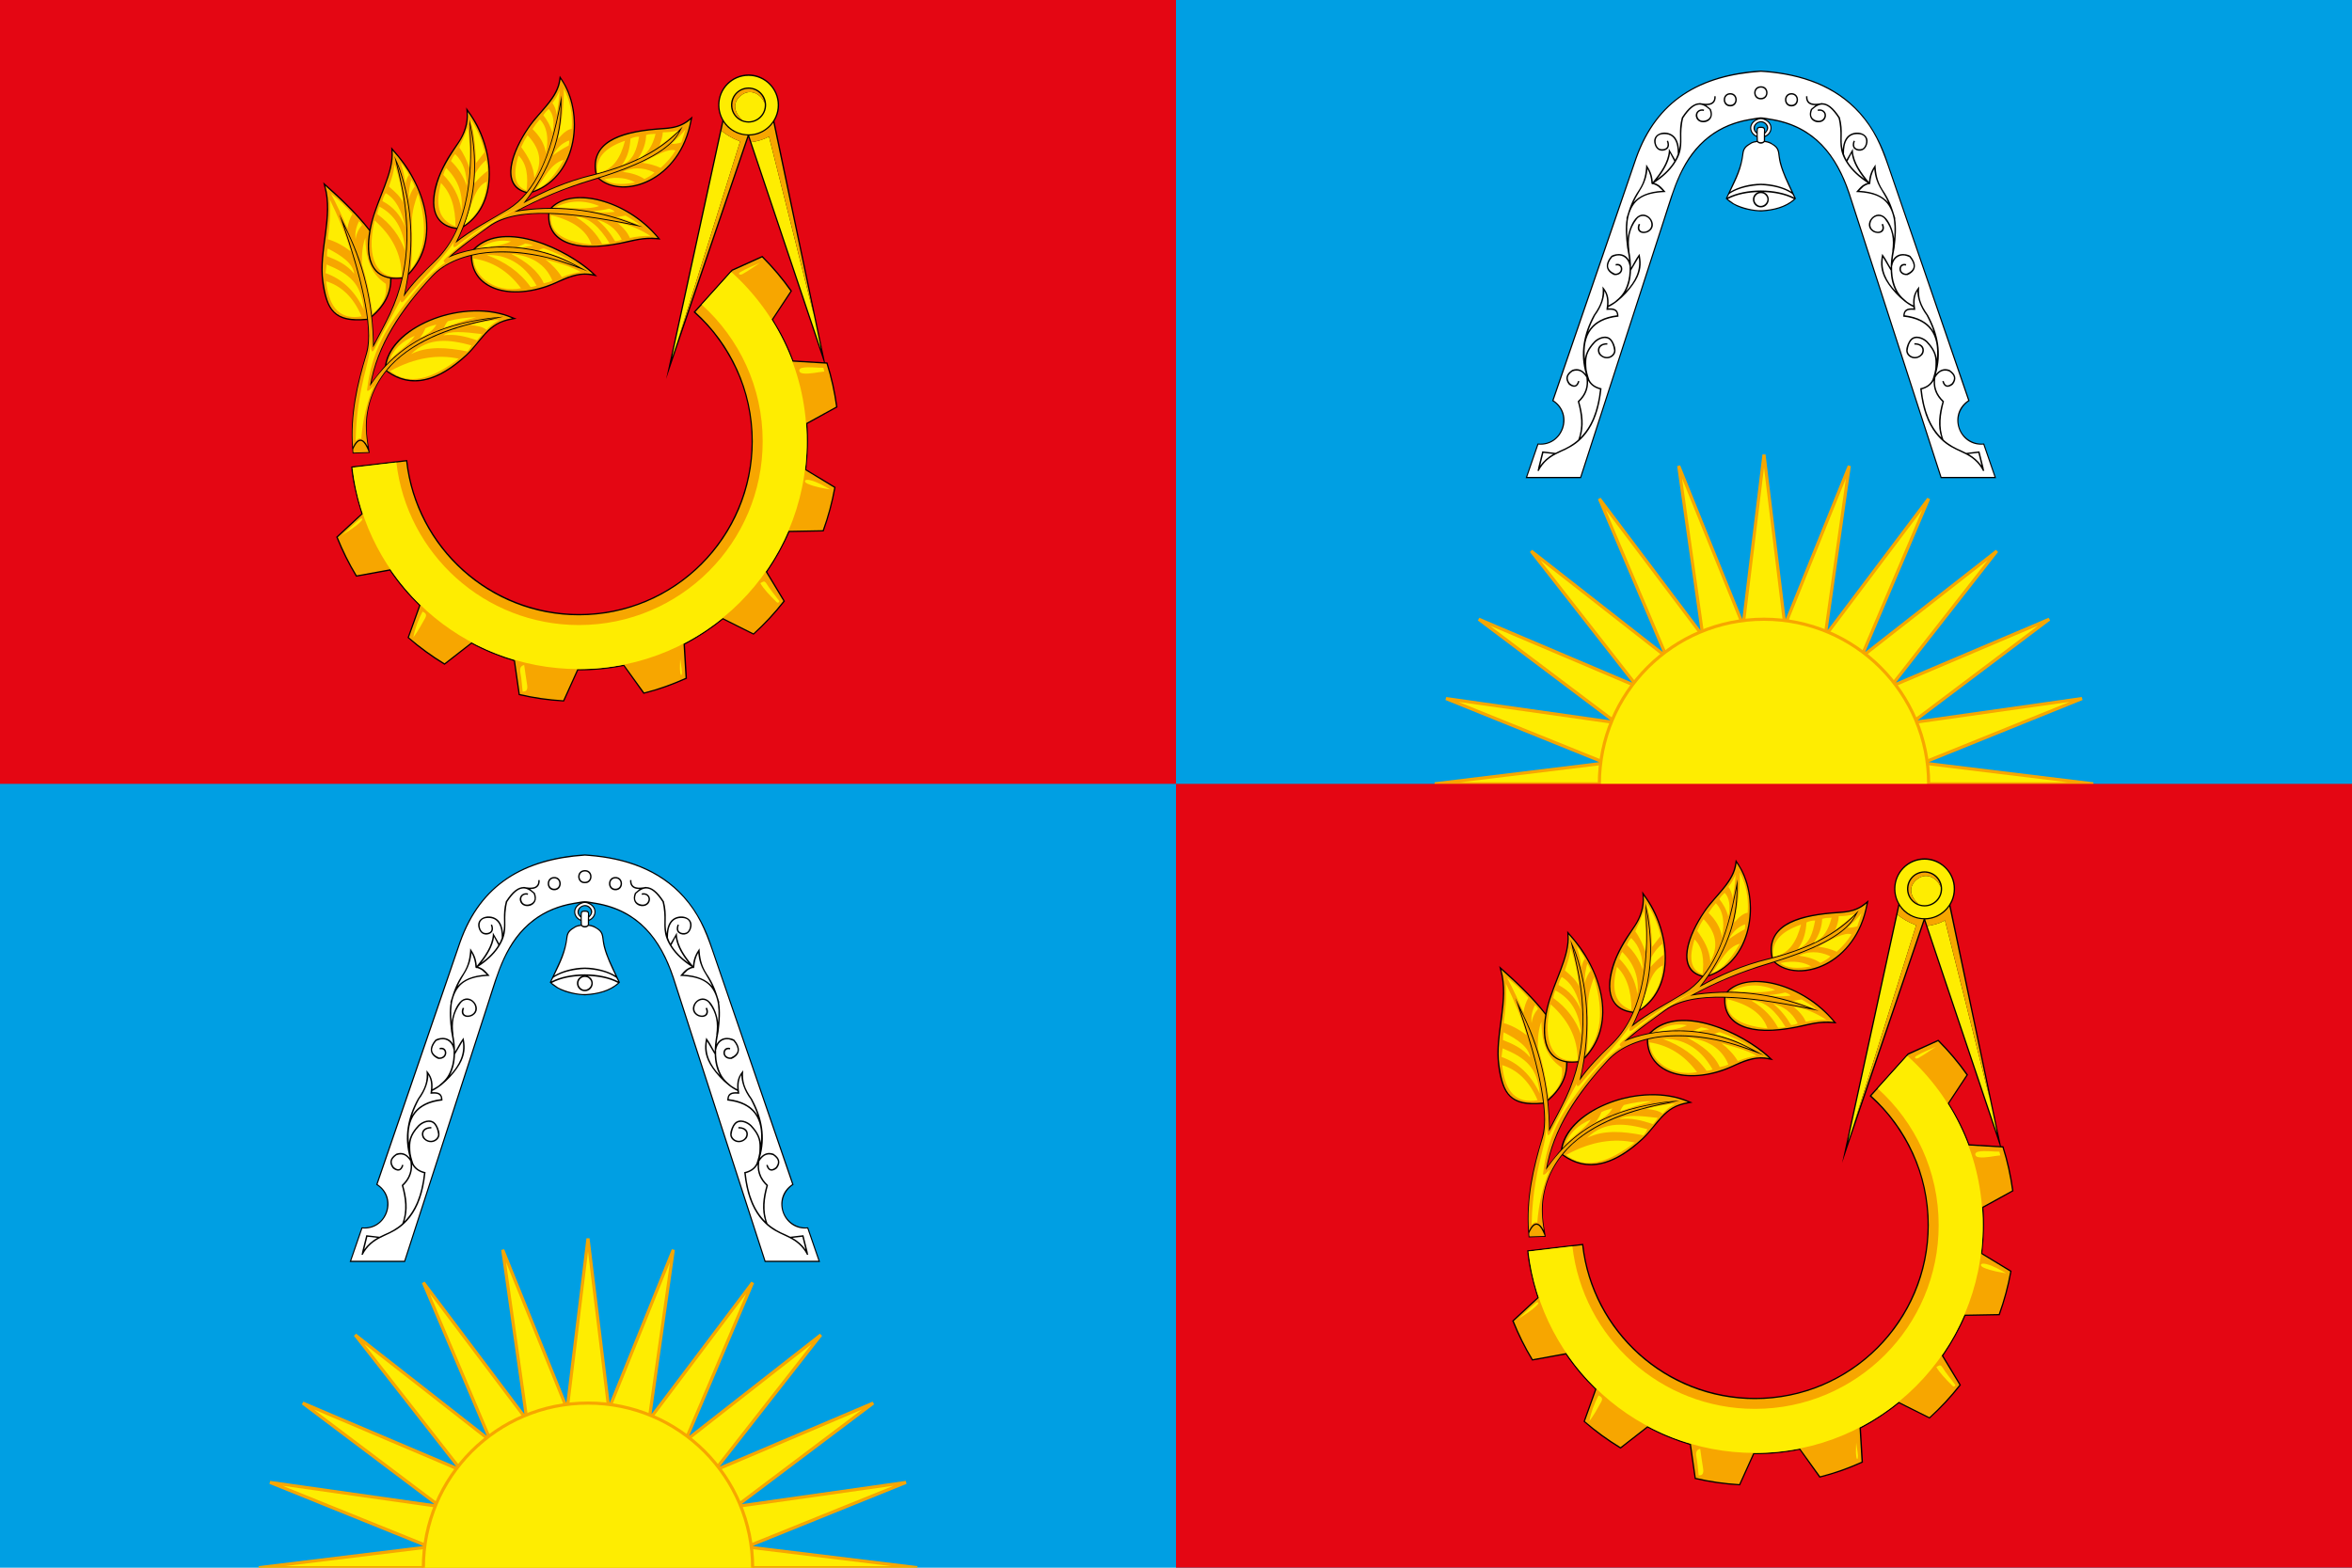 <?xml version="1.0" encoding="UTF-8"?>
<!DOCTYPE svg PUBLIC "-//W3C//DTD SVG 1.1//EN" "http://www.w3.org/Graphics/SVG/1.1/DTD/svg11.dtd">
<!-- Creator: CorelDRAW X7 -->
<svg xmlns="http://www.w3.org/2000/svg" xml:space="preserve" width="1500px" height="1000px" version="1.1" style="shape-rendering:geometricPrecision; text-rendering:geometricPrecision; image-rendering:optimizeQuality; fill-rule:evenodd; clip-rule:evenodd" viewBox="0 0 15000 10000" xmlns:xlink="http://www.w3.org/1999/xlink">
 <defs>
  <style type="text/css">
   <![CDATA[
    .str0 {stroke:#f7a600;stroke-width:20}
    .fil6 {fill:none}
    .fil0 {fill:#009fe3}
    .fil2 {fill:#000}
    .fil5 {fill:#f7a600}
    .fil3 {fill:#f7a600}
    .fil1 {fill:#e40613}
    .fil4 {fill:#feed01}
    .fil7 {fill:white}
   ]]>
  </style>
 </defs>
  <rect class="fil0" width="15000" height="10000"/>
  <rect class="fil1" width="7500" height="5000"/>
  <g id="BA">
   <path class="fil2" d="M4597 2187c94,139 155,282 182,449 85,523 -213,1032 -708,1214 -433,158 -919,29 -1217,-321 -130,-152 -217,-339 -249,-536l-8 -59 -357 42c4,75 35,205 58,278l7 22 -161 149c39,95 74,166 127,254l215 -39c55,81 117,154 187,222l-74 206c79,69 147,118 236,173l173 -135c85,46 177,83 269,111l31 217c102,23 184,35 289,41l90 -199c95,1 196,-9 290,-28l127 178c103,-26 180,-54 277,-97l-13 -218c85,-45 167,-99 242,-160l196 98c78,-71 134,-131 200,-214l-113 -187c55,-81 102,-164 141,-254l219 -4c35,-99 57,-180 76,-283l-187 -113c11,-103 15,-187 7,-290l192 -106c-15,-104 -32,-185 -64,-286l-16 -1 -322 -1538 10 -19c73,-152 -71,-320 -233,-270 -116,37 -171,171 -112,279l3 5 -359 1650 525 -1543 482 1436 -196 -12c-34,-92 -77,-177 -129,-260l121 -183c-61,-86 -115,-149 -189,-224l-195 88 -244 271c75,69 115,113 174,196z"/>
   <path class="fil2" d="M2973 685c49,69 78,113 108,193 72,193 68,446 -121,569l-4 3 -22 51 -14 30c99,-77 216,-134 321,-200 47,-29 77,-58 113,-100 -39,-12 -70,-29 -88,-69 -51,-113 66,-311 137,-398 61,-74 147,-153 162,-249l5 -32c32,49 50,77 69,134 74,222 5,522 -235,609 -14,5 -8,0 -16,12l-31 42c131,-72 267,-127 412,-164l29 -7c-20,-86 10,-160 83,-209 95,-62 238,-76 349,-84 63,-4 112,-13 162,-54l25 -20c-13,61 -21,104 -46,162 -62,146 -192,269 -353,290 -70,9 -152,-5 -204,-55 -106,33 -171,52 -276,95 -78,32 -154,68 -228,107 70,-10 130,-14 201,-15 27,-32 77,-54 118,-62 154,-32 341,47 461,142 52,41 80,72 123,122 -94,-8 -128,-1 -219,20 -129,29 -370,65 -465,-59 -28,-38 -35,-79 -33,-125 -123,-4 -271,9 -374,82 -68,48 -168,121 -230,175l-8 6c42,-16 88,-28 132,-37l27 -24c195,-156 565,20 728,162l38 35c-60,-12 -91,-17 -152,1 -60,16 -109,46 -172,68 -124,42 -296,58 -405,-30 -46,-38 -72,-91 -77,-151l0 -19c-94,23 -179,61 -246,133 -100,105 -208,245 -277,372 -50,92 -93,200 -111,303l70 -88c24,-28 11,-7 21,-46 42,-160 234,-262 383,-301 126,-33 272,-38 396,6l56 22c-66,12 -109,20 -162,64 -55,46 -98,117 -158,173 -145,134 -330,234 -512,99 -92,115 -133,252 -123,397 4,43 10,81 18,123l-109 4c-18,-191 7,-354 57,-539 9,-33 32,-106 36,-133 10,-55 7,-125 0,-180 -112,10 -212,2 -257,-114 -25,-63 -37,-157 -35,-224 3,-160 60,-341 22,-497l-11 -44c105,93 209,189 296,301 31,-161 119,-302 137,-434 5,-36 3,-54 1,-91 63,72 106,125 150,211 101,195 126,432 -36,602 -6,6 -3,1 -5,14l-20 104c57,-78 121,-139 188,-205 59,-58 108,-128 140,-203 -100,-11 -152,-78 -150,-177 1,-95 44,-194 92,-276 25,-41 48,-72 73,-110 33,-53 53,-114 49,-177l-3 -36zm-411 1092c-25,2 -40,3 -65,1 0,101 -48,180 -124,245l0 0c6,55 10,118 11,172 78,-148 136,-244 178,-418l0 0z"/>
   <path class="fil3" d="M4435 1990c225,204 366,498 366,825 0,613 -496,1110 -1109,1110 -570,0 -1039,-430 -1102,-982l-341 40 0 2c12,102 34,199 65,293l-160 149c34,84 74,166 121,243l214 -39c57,83 121,160 193,229l-74 206c71,61 147,116 227,165l172 -134c87,47 180,85 277,113l31 217c90,21 182,34 277,40l90 -199c103,1 201,-9 298,-28l128 177c91,-23 180,-55 264,-93l-13 -218c89,-46 173,-101 250,-164l196 98c69,-63 133,-132 191,-206l-113 -187c57,-81 106,-169 145,-261l219 -4c32,-87 56,-178 73,-271l-186 -113c12,-99 14,-199 7,-299l191 -105c-13,-94 -33,-186 -61,-274l-217 -13c-36,-95 -80,-184 -133,-268l120 -182c-54,-77 -115,-149 -181,-215l-188 85 -237 263z"/>
   <path class="fil4" d="M4476 1944c238,215 388,525 388,871 0,647 -525,1172 -1172,1172 -601,0 -1097,-454 -1164,-1037l-280 33c84,723 698,1285 1444,1285 802,0 1453,-651 1453,-1453 0,-429 -185,-814 -481,-1080l-188 209z"/>
   <path class="fil4" d="M4736 767c72,28 149,-30 141,-108l0 0c-26,-65 -96,-95 -151,-50 -56,44 -47,109 10,158l0 0z"/>
   <path class="fil3" d="M4774 566c-118,3 -141,160 -38,201 -57,-49 -66,-114 -10,-158 55,-45 125,-15 151,50 -7,-52 -47,-90 -98,-93l-5 0z"/>
   <path class="fil4" d="M4774 484c102,0 186,83 186,186 0,103 -84,187 -186,187 -103,0 -186,-84 -186,-187 0,-103 83,-186 186,-186zm0 74c62,0 112,50 112,112 0,62 -50,112 -112,112 -62,0 -112,-50 -112,-112 0,-62 50,-112 112,-112z"/>
   <path class="fil4" d="M4792 907l444 1322 -46 -220 -286 -1138c-35,20 -73,30 -112,36l0 0z"/>
   <path class="fil3" d="M4778 865l14 42c39,-6 77,-16 112,-36l286 1138 -258 -1227c-36,51 -92,81 -154,83l0 0z"/>
   <path class="fil4" d="M4601 834l-315 1447 34 -101 400 -1278c-55,-21 -90,-44 -119,-68l0 0z"/>
   <path class="fil3" d="M4613 778l-12 56c29,24 64,47 119,68l-400 1278 448 -1316c-62,-1 -122,-34 -155,-86l0 0z"/>
   <path class="fil3" d="M2254 2887c-2,-21 -4,-17 5,-35 38,-74 67,-32 90,25l2 7 -97 3zm-3 -36c-14,-198 27,-394 89,-595 52,-171 -52,-543 -145,-815 118,234 183,491 184,776 36,-70 75,-139 109,-211 146,-308 132,-634 43,-966 87,230 122,499 43,853 56,-82 127,-154 202,-226 188,-180 249,-482 222,-869 43,233 46,476 -93,752 102,-82 225,-145 339,-214 170,-105 270,-336 331,-670 3,200 -66,409 -237,631 135,-76 280,-138 432,-175 232,-58 422,-143 562,-285 -54,106 -214,205 -558,308 -173,52 -338,121 -495,207 256,-43 508,-17 756,78 -393,-79 -744,-116 -916,11 -90,67 -181,128 -261,203 176,-79 513,-115 819,55 -399,-154 -764,-112 -924,62 -195,211 -350,435 -394,702 214,-315 506,-400 815,-437 -444,75 -776,258 -834,608 -12,71 -6,143 5,214 -30,-60 -65,-57 -94,3l0 0z"/>
   <path class="fil3" d="M2983 714c163,220 200,573 -23,724 76,-199 84,-389 51,-597l-17 -79 3 108c8,194 -5,402 -82,583 -108,-12 -184,-88 -124,-287 28,-92 79,-170 135,-253 39,-57 64,-126 57,-199l0 0zm592 -209c-13,123 -130,206 -202,312 -101,148 -183,364 -13,407 134,-168 182,-409 221,-615 0,112 0,178 -29,287 -30,113 -86,226 -151,323 283,-103 321,-505 174,-714l0 0zm247 631c148,131 513,20 582,-373 -74,64 -148,58 -222,65 -233,20 -416,88 -376,279 185,-49 369,-126 509,-261l39 -39c-30,56 -43,80 -91,122 -110,95 -304,164 -441,207l0 0zm-300 190c128,-128 469,-51 672,192 -91,-9 -163,14 -235,29 -307,63 -466,-18 -455,-183 201,6 398,45 595,84 -136,-51 -223,-83 -367,-105 -72,-11 -137,-16 -210,-17l0 0zm-491 262c188,-182 585,7 751,161 -72,-15 -141,5 -217,41 -285,136 -556,60 -554,-160 114,-28 259,-24 375,-5 141,22 230,57 364,107 -114,-61 -179,-99 -304,-130 -133,-33 -280,-39 -415,-14l0 0zm234 442c-161,27 -194,141 -295,234 -178,163 -347,213 -502,99 145,-179 406,-271 625,-316l41 -8 77 -19c-42,4 -82,6 -124,13 -229,36 -434,107 -603,272l-19 19c48,-250 505,-421 800,-294l0 0z"/>
   <path class="fil5" d="M2504 961c202,221 308,559 103,780 33,-223 18,-445 -55,-659 -11,-32 -24,-57 -37,-87 39,161 69,277 76,446 5,115 -3,215 -27,328 -209,24 -235,-147 -193,-335 36,-160 146,-331 133,-473l0 0z"/>
   <path class="fil5" d="M2075 1186c57,193 -40,418 -12,609 26,181 68,257 278,238 -26,-217 -107,-461 -177,-667 72,146 117,236 160,395 21,79 39,170 48,252 83,-73 118,-153 116,-236 -49,-10 -87,-29 -113,-75 -38,-65 -32,-157 -20,-229 -72,-93 -169,-189 -280,-287l0 0z"/>
   <path class="fil4" d="M3019 1649c115,17 218,74 304,190 -153,29 -295,-62 -304,-190zm86 -22c114,42 210,107 279,204 13,-1 26,-4 38,-9 -81,-145 -200,-200 -317,-195l0 0zm155 -8c95,49 172,108 208,188 21,-4 39,-9 55,-17 -44,-105 -134,-159 -263,-171zm219 36c44,34 79,72 104,113 39,-16 79,-28 121,-33 -62,-35 -142,-58 -225,-80zm-43 -59c82,21 161,49 239,89 -61,-38 -128,-73 -207,-101 -14,2 -23,7 -32,12zm-136 -22c11,1 22,3 33,4 20,-5 42,-10 68,-11 -12,-7 -31,-11 -52,-14 -15,9 -32,15 -49,21l0 0zm-233 5c67,-43 130,-51 192,-39 -56,27 -124,33 -192,39zm-162 -135c-121,-45 -124,-152 -93,-277 60,59 93,149 93,277zm38 -101c-13,-93 -56,-166 -116,-228 5,-17 11,-31 19,-43 68,68 109,152 97,271zm39 -533c18,102 16,183 12,261 -17,-47 -37,-92 -65,-130 19,-44 41,-87 53,-131zm-5 376c-21,-63 -56,-115 -101,-159 7,-16 15,-32 27,-44 55,53 74,124 74,203zm128 -28c-6,127 -62,212 -141,276 45,-129 62,-241 141,-276zm-78 10c25,-28 51,-55 83,-78 -1,-23 -3,-46 -9,-69 -27,21 -50,50 -70,86 -2,20 -3,41 -4,61zm-29 -410c28,92 35,187 38,282 18,-23 37,-47 55,-70 -21,-80 -49,-154 -93,-212zm561 128c24,-108 38,-216 37,-320 35,68 58,148 50,256 -27,3 -56,28 -87,64zm-8 -156c-5,-31 -15,-55 -28,-73 20,-24 34,-51 46,-79 -3,51 -10,101 -18,152zm-25 261c25,-47 59,-79 103,-95 2,10 1,20 -2,32 -35,18 -68,39 -101,63zm70 29c-78,132 -132,173 -179,188 55,-74 99,-169 179,-188zm-73 -172c14,-68 7,-121 -24,-153 -12,11 -24,24 -34,40 24,30 45,66 58,113zm-41 129c20,-100 5,-170 -39,-216 -17,19 -33,40 -47,62 43,42 76,91 86,154l0 0zm-74 158c-5,-76 -41,-137 -84,-197 12,-27 25,-52 41,-75 96,103 86,190 43,272zm-50 80c11,-89 3,-169 -51,-223 -44,141 -13,200 51,223zm156 158c139,33 227,95 258,187 -204,-21 -267,-91 -258,-187zm31 -51c86,-45 178,-48 276,-8 -63,24 -172,14 -276,8zm234 26c40,6 81,11 141,3 -6,-9 -20,-15 -35,-20 -34,9 -70,13 -106,17zm150 37c-1,-5 106,32 157,55 -29,-24 -62,-45 -97,-65 -12,2 -62,12 -60,10zm9 37c37,29 64,61 79,96 41,-9 85,-14 131,-13 -66,-42 -134,-74 -210,-83zm-130 -20c50,41 85,86 115,137 12,-1 29,-4 42,-11 -39,-76 -95,-109 -157,-126l0 0zm-138 -19c87,52 136,111 170,173 16,0 32,-1 47,-5 -62,-102 -132,-168 -217,-168zm184 -240c90,-18 150,-5 197,21 -93,18 -158,11 -197,-21zm117 -47c55,7 102,21 139,46 26,-13 49,-26 64,-42 -79,-37 -144,-31 -203,-4l0 0zm125 -57c41,4 80,15 118,32 39,-36 71,-72 94,-111 -45,-16 -129,33 -212,79l0 0zm186 -121c19,0 40,-2 63,-9 9,-28 18,-56 27,-84 -25,33 -58,63 -90,93l0 0zm-77 14c42,-32 83,-65 122,-100 -33,8 -66,12 -100,12 -1,28 -11,58 -22,88zm-137 81c61,-25 94,-85 113,-159 -20,0 -40,1 -60,7 -2,50 -17,100 -53,152zm-102 40c77,-31 95,-105 110,-181 -19,-1 -37,4 -55,12 -4,57 -15,114 -55,169zm-157 50c102,-16 149,-98 177,-205 -131,44 -188,113 -177,205zm-1253 -64c14,43 24,87 30,133 4,-21 10,-41 22,-56 -14,-30 -32,-55 -52,-77zm51 233c-2,-50 6,-89 16,-125 10,14 17,29 22,43 -18,24 -31,50 -38,82zm-36 22c-8,-82 -25,-164 -55,-246 -3,48 -19,95 -36,142 38,32 75,64 91,104zm13 154c-21,-105 -61,-179 -124,-216 -11,17 -18,34 -21,51 72,37 117,94 145,165zm0 153c-10,-149 -72,-234 -164,-283 -8,16 -11,32 -14,48 85,61 144,139 178,235l0 0zm-195 -195c105,93 173,207 173,359 -150,20 -232,-107 -173,-359zm277 -171c50,172 65,339 -46,485 9,-102 10,-204 6,-306 3,-71 20,-127 40,-179l0 0zm-450 223c5,-36 16,-67 31,-93 -44,-51 -90,-92 -136,-129 38,72 73,146 105,222zm52 69c-6,-42 4,-80 21,-116 8,6 15,15 20,24 -21,25 -37,54 -41,92zm-9 219c-47,-58 -110,-87 -174,-112 0,-16 1,-32 5,-49 88,45 160,94 169,161zm61 230c-16,-167 -88,-227 -237,-289 -2,18 -5,36 -7,55 112,40 191,120 244,234zm-14 42c-55,-129 -134,-195 -226,-224 17,173 93,248 226,224zm71 -17c57,-48 93,-106 84,-190 -109,-73 -128,-181 -131,-294 -18,47 -24,105 -22,171 35,104 53,208 69,313l0 0zm-273 -727c5,84 -2,168 -14,252 49,14 98,40 147,78 -34,-116 -82,-224 -133,-330zm382 1019c24,-64 75,-116 159,-151 -22,40 -97,97 -159,151zm192 -136c45,-22 85,-48 105,-87 -23,6 -46,12 -70,24 -8,21 -21,42 -35,63zm154 -66c64,-26 132,-48 206,-67 -59,1 -120,8 -182,25 -12,14 -19,28 -24,42l0 0zm-4 48c34,-30 135,-22 245,-8 -9,13 -20,27 -31,40 -71,-25 -143,-42 -214,-32zm-207 120c116,-113 250,-92 385,-56 -5,13 -13,26 -25,39 -130,-26 -255,-36 -360,17zm-133 108c161,-88 305,-107 438,-79 -170,130 -319,174 -438,79zm511 -293c41,3 79,10 104,30 21,-23 44,-44 81,-63 -62,2 -123,15 -185,33z"/>
   <path class="fil4" d="M2268 2813c11,-12 22,-21 36,-13 10,-130 38,-241 80,-340 -33,37 -47,43 -42,19 29,-231 118,-377 215,-507 85,-115 172,-223 282,-296 -9,-6 -15,-11 0,-26 147,-139 317,-249 487,-333 -148,64 -285,150 -412,251 -22,17 -29,7 -17,-26 -80,119 -194,227 -315,370 -21,26 -26,16 -27,2 -55,102 -112,203 -164,307 -26,52 -25,-6 -28,-58 -1,48 -6,95 -18,143 -38,150 -73,296 -77,507l0 0z"/>
   <path class="fil6" d="M2273 2876c15,-2 31,-4 47,-6 -10,-23 -14,-55 -47,6z"/>
   <path class="fil4" d="M4846 1677c-37,24 -72,50 -110,71 -18,10 -33,-1 -15,-12 39,-24 84,-40 125,-59zm-2664 1737c40,-28 80,-48 119,-87 18,-17 10,-28 -10,-12 -40,32 -73,67 -109,99zm454 652c27,-36 50,-77 76,-124 12,-23 1,-32 -17,-41 -27,51 -48,106 -59,165l0 0zm697 345c24,2 33,-11 29,-41 -7,-43 -13,-86 -19,-128 -20,5 -30,16 -24,51 8,39 9,79 14,118l0 0zm1005 -122c3,25 12,23 11,-5 -2,-28 -8,-55 -11,-82 0,29 -4,58 0,87l0 0zm511 -569c14,-7 25,-20 38,1 25,40 56,76 84,114 -6,13 -13,12 -23,1 -40,-40 -76,-77 -99,-116l0 0zm446 -598c-43,-7 -94,-15 -142,-35 -32,-13 -24,-34 14,-24 46,11 88,37 128,59zm-178 -776c-28,5 -26,33 4,36 45,5 90,-8 136,-12 -2,-8 -4,-16 -6,-24 -43,1 -89,-8 -134,0z"/>
  </g>
  <g id="ZD">
   <polygon class="fil4 str0" points="11250,2900 11383,3989 11794,2972 11640,4057 12300,3181 11871,4191 12735,3515 12059,4379 13069,3950 12193,4610 13278,4456 12261,4867 13350,5000 9150,5000 10239,4867 9222,4456 10307,4610 9431,3950 10441,4379 9765,3515 10629,4191 10200,3181 10860,4057 10706,2972 11117,3989 "/>
   <circle class="fil4 str0" cx="11250" cy="5000" r="1050"/>
   <path id="_175528008" class="fil2" d="M11230 450c-449,28 -688,241 -800,560 -177,516 -354,1031 -531,1547 127,77 72,273 -76,273 -6,0 -11,-1 -17,-1 -25,73 -51,147 -76,221 118,0 236,0 353,0 196,-605 391,-1209 587,-1814 107,-324 298,-449 531,-475 -53,23 -52,90 2,113l0 25c-18,2 -34,7 -46,17 -44,23 -44,52 -47,80 -12,91 -63,180 -104,271 54,54 133,77 224,82 91,-5 170,-28 224,-82 -41,-91 -92,-180 -104,-271 -3,-28 -3,-57 -47,-80 -12,-10 -28,-15 -46,-17l0 -25c54,-23 55,-90 2,-113 233,26 424,151 531,475 196,605 391,1209 587,1814 117,0 235,0 353,0 -25,-74 -51,-148 -76,-221 -87,10 -164,-59 -164,-146 0,-53 29,-100 71,-126 -177,-516 -354,-1031 -531,-1547 -112,-319 -351,-532 -800,-560l0 0zm0 358c-29,0 -27,14 -27,34 -27,-24 -4,-62 27,-62 31,0 54,38 27,62 0,-20 2,-34 -27,-34z"/>
   <path id="_175529872" class="fil7" d="M11230 458c-384,26 -661,181 -793,554l-149 435 -380 1107c135,90 58,296 -97,282l-71 206 338 0 530 -1638c65,-200 115,-401 293,-537 76,-58 163,-92 256,-108 85,-14 61,-14 146,0 268,46 411,227 494,475l165 510 420 1298 338 0 -71 -206c-155,14 -231,-192 -97,-282l-512 -1494c-45,-129 -88,-232 -181,-336 -156,-174 -373,-246 -601,-264l-28 -2zm0 176c-55,2 -59,-84 1,-84 57,0 54,86 -1,84zm1102 1482c-37,-64 -104,-95 -185,-105 2,-39 36,-36 68,-34 -7,-43 -8,-85 13,-120 0,23 5,47 13,70 10,29 25,57 46,85 18,35 34,69 45,104l0 0zm-738 -1408c26,-7 45,11 42,32 -4,22 -26,39 -59,26 -12,-5 -21,-13 -25,-25 -3,-10 -2,-23 5,-41 22,-20 46,-36 72,-32 27,3 58,27 96,85 6,22 9,45 11,69 6,81 -16,132 46,224 29,43 72,84 129,121 -12,3 -22,8 -32,15l0 0c-16,12 -28,27 -42,43 147,5 209,52 236,152 11,43 11,93 7,146 -4,-41 -22,-96 -51,-130 -65,-74 -156,41 -84,85 36,21 88,5 64,-50l-9 3c31,70 -82,57 -71,-6 8,-46 63,-64 92,-27l0 0c49,64 57,128 47,202l1 0c-7,39 -11,75 -11,108 -17,-27 -28,-53 -48,-80l-6 -9c-10,48 -13,91 12,147 26,59 109,157 187,193 0,2 0,5 1,8 -41,-2 -66,6 -66,53 165,17 229,114 214,271 -4,-34 -17,-68 -60,-114 -23,-23 -77,-48 -109,-11 -10,11 -26,43 -26,69 -1,44 62,74 103,28 11,-13 18,-48 -11,-65 -11,-6 -24,-9 -40,-9l0 9c73,-1 61,74 7,79 -28,2 -50,-20 -50,-41 4,-31 13,-51 24,-64 27,-31 73,-10 96,12 60,63 59,105 57,153 0,28 -11,60 -19,85l0 0c-16,32 -43,47 -78,55 14,135 49,223 98,287 88,113 175,106 249,171 23,20 41,44 54,70l8 -3c-1,-4 -3,-7 -5,-11l2 0 -28 -112 -84 10 -31 -15c-38,-16 -78,-37 -114,-69l0 0c-31,-79 -20,-163 3,-245 -24,-23 -41,-46 -50,-75 -8,-24 -9,-50 -5,-78 10,-16 21,-28 34,-36 15,-8 33,-10 54,-2 18,13 28,25 30,38 2,12 -3,25 -13,38 -13,11 -24,15 -33,13 -8,-3 -15,-12 -19,-28l-9 2c17,62 64,25 69,19 25,-34 17,-65 -21,-90l0 -1c-38,-14 -66,-1 -89,27 40,-131 15,-259 -51,-379l-1 -1c-44,-63 -61,-108 -54,-180 -32,38 -42,68 -38,121 -14,-7 -27,-15 -39,-23l0 0c-39,-32 -61,-55 -79,-106 -13,-35 -18,-76 -17,-123l1 0c6,-41 36,-72 80,-66 9,2 19,5 30,10 20,24 28,45 26,62 -3,17 -17,32 -42,43 -12,4 -41,-6 -39,-31 1,-15 13,-25 32,-20l2 -9c-55,-16 -63,74 7,70 4,-1 93,-34 20,-122 -5,-6 -79,-37 -114,28 3,-36 9,-53 13,-81 8,-67 13,-130 3,-185l2 -1c-21,-68 -34,-114 -82,-185l0 0c-33,-52 -42,-99 -45,-160 -25,37 -38,64 -42,112 0,0 0,0 0,0l0 0c-48,-57 -97,-125 -102,-198l0 -15 -41 71c-6,-12 -12,-25 -16,-37l0 0c-1,-70 20,-133 96,-126l0 0c66,6 48,82 20,93 -12,5 -35,4 -45,-8l0 0c-9,-10 -7,-26 -1,-41l-8 -3c-8,17 -9,37 2,50l0 0c15,18 64,28 82,-22 28,-77 -76,-104 -124,-54 -17,18 -28,47 -30,85 -16,-66 6,-117 -18,-207l-1 -1c-41,-63 -77,-90 -113,-90l0 -1c-48,10 -96,10 -93,-43l-9 0c-2,42 24,58 61,57l-30 25c-37,90 85,112 96,46 4,-28 -21,-51 -53,-43l2 9zm787 2083c-68,-68 -110,-167 -125,-307 33,-9 59,-26 76,-56 -3,53 17,98 56,135 -22,76 -32,154 -7,228l0 0zm256 179c-21,-30 -50,-55 -83,-74l63 -7 20 81zm-579 -1246c1,49 11,95 33,135 -62,-67 -95,-135 -82,-217l48 82 1 0zm-16 -433c-36,-42 -94,-69 -185,-74l28 -27c0,0 30,-20 39,-14l5 -8c0,-1 -1,-1 -1,-1 2,-33 10,-62 25,-89 10,105 53,133 89,213zm-151 -149c-47,-34 -84,-72 -109,-113l27 -52c8,60 44,117 82,165zm-660 -583c43,0 45,66 -2,66 -43,0 -45,-66 2,-66zm194 35c-55,0 -55,85 0,85 56,0 56,-85 0,-85zm0 9c44,0 44,66 0,66 -43,0 -43,-65 0,-66zm-195 629c12,0 22,4 29,12l0 0c39,38 -21,95 -58,57 -16,-16 -16,-41 0,-57l0 0c8,-8 18,-12 29,-12l0 0zm30 -463c47,26 37,79 -3,97l0 -13c17,-17 29,-38 11,-61 -38,-49 -114,8 -73,53l8 8 0 13c-40,-18 -50,-70 -3,-97 22,-12 38,-12 60,0l0 0zm-6 137c24,3 41,11 60,25 34,25 23,56 37,110 16,62 46,124 74,182 -48,-30 -126,-51 -195,-51 -69,0 -147,21 -195,51 42,-87 72,-146 84,-242 4,-35 20,-46 49,-64 12,-7 24,-9 38,-11 12,14 36,14 48,0l0 0zm-24 275c76,3 149,20 200,56l13 23c-117,-60 -309,-60 -426,0 12,-25 7,-22 39,-39 46,-23 106,-37 174,-40l0 0zm15 44c70,3 137,14 196,45 -56,49 -132,67 -204,71 -50,3 -132,-17 -179,-43l-39 -28c59,-31 126,-42 196,-45 -8,2 -15,6 -21,12l0 0c-31,31 -10,86 36,86 45,0 67,-54 36,-86 0,0 -15,-12 -21,-12zm-15 -409c8,0 19,0 20,12 0,22 -2,45 -1,70 -4,12 -34,12 -38,0 0,0 -3,-71 1,-77 5,-6 12,-5 18,-5zm-1102 1300c37,-64 104,-95 185,-105 -2,-39 -36,-36 -68,-34 7,-43 8,-85 -13,-120 0,23 -5,47 -13,70 -10,28 -25,57 -46,85 -18,35 -34,69 -45,104l0 0zm738 -1408c-26,-7 -45,11 -41,32 3,22 25,39 58,26 12,-5 21,-13 25,-25 3,-10 2,-23 -5,-41 -22,-20 -46,-36 -72,-32 -27,3 -58,27 -96,85 -6,22 -9,45 -11,69 -6,81 16,132 -46,224 -29,43 -72,84 -129,121 12,3 22,8 32,15l0 0c16,12 28,27 42,43 -147,5 -209,52 -236,152 -11,43 -11,93 -7,146 4,-41 22,-96 51,-130 65,-74 156,41 84,85 -36,21 -88,5 -64,-50l9 3c-31,70 82,57 71,-6 -8,-46 -63,-64 -92,-27l0 0c-49,64 -57,128 -47,202l-1 0c7,39 11,75 11,108 17,-27 28,-53 48,-80l6 -9c10,48 13,91 -12,147 -26,59 -109,157 -187,193 0,2 0,5 -1,8 41,-2 66,6 66,53 -165,17 -229,114 -214,271 4,-34 17,-69 60,-114 23,-23 77,-48 109,-11 10,11 26,43 26,69 1,44 -62,74 -103,28 -11,-13 -18,-48 11,-65 11,-6 24,-9 40,-9l0 9c-73,-1 -61,74 -7,79 28,2 50,-20 50,-41 -4,-31 -13,-51 -24,-64 -27,-31 -73,-10 -96,12 -60,63 -59,105 -57,153 0,28 11,60 19,85l0 0c16,32 43,47 78,55 -14,135 -49,223 -98,287 -88,113 -175,106 -249,171 -23,20 -41,44 -54,70l-8 -3c1,-4 3,-7 5,-11l-2 0 28 -112 84 10 31 -15c39,-16 78,-37 114,-69l0 0c31,-79 20,-163 -3,-245 24,-23 41,-46 50,-75 8,-24 9,-50 5,-78 -10,-16 -21,-28 -34,-36 -15,-8 -33,-10 -54,-2 -18,13 -28,25 -30,38 -2,12 3,25 13,38 13,11 24,15 33,13 8,-3 15,-12 19,-28l9 2c-17,62 -64,25 -69,19 -25,-34 -17,-65 21,-90l0 -1c38,-14 66,-1 89,27 -40,-131 -15,-259 51,-379l1 -1c44,-63 61,-108 54,-180 32,38 42,68 38,121 14,-7 27,-15 39,-23l0 0c39,-32 61,-55 79,-106 13,-35 18,-76 17,-123l-1 0c-6,-41 -36,-72 -80,-66 -9,2 -19,5 -30,10 -20,24 -28,45 -26,62 3,17 17,32 42,43 12,4 41,-6 39,-31 -1,-15 -13,-25 -32,-20l-2 -9c55,-16 63,74 -7,70 -4,-1 -93,-35 -20,-122 5,-6 79,-37 114,28 -3,-36 -9,-53 -13,-81 -8,-67 -13,-130 -3,-185l-2 -1c21,-68 34,-114 82,-185l0 0c33,-52 42,-99 45,-160 25,37 38,64 42,112 0,0 0,0 0,0l0 0c48,-57 97,-125 102,-198l0 -15 41 71c6,-12 12,-25 16,-37l0 0c1,-70 -20,-133 -96,-126l0 0c-66,6 -48,82 -20,93 12,5 35,4 45,-8l0 0c9,-10 7,-26 1,-41l8 -3c8,17 9,37 -2,50l0 0c-15,18 -64,28 -82,-22 -28,-77 76,-104 124,-54 17,18 28,47 30,85 16,-66 -6,-117 18,-207l1 -1c41,-63 77,-90 113,-90l0 -1c48,10 96,10 93,-43l9 0c2,42 -24,58 -61,57l30 25c37,90 -85,112 -96,46 -4,-28 21,-51 53,-43l-2 9zm-787 2083c68,-68 110,-167 125,-307 -33,-9 -59,-26 -76,-56 3,53 -17,98 -56,135 22,76 32,154 7,228l0 0zm-256 179c21,-30 50,-55 83,-74l-63 -7 -20 81zm579 -1246c-1,49 -11,95 -33,135 62,-67 95,-135 82,-217l-48 82 -1 0zm16 -433c36,-42 94,-69 186,-74l-29 -27c0,0 -30,-20 -39,-14l-5 -8c0,-1 1,-1 1,-1 -2,-33 -10,-62 -25,-89 -10,105 -53,133 -89,213zm151 -149c47,-34 84,-72 109,-113l-27 -52c-8,60 -44,117 -82,165zm466 -548c55,0 55,85 0,85 -56,0 -56,-85 0,-85zm0 9c-44,0 -44,66 0,66 43,0 43,-65 0,-66z"/>
  </g>
  <rect class="fil1" x="7500" y="5000" width="7500" height="5000"/>
<use xlink:href="#BA" transform="translate(7500 5000)"/>
<use xlink:href="#ZD" transform="translate(-7500 5000)"/>
</svg>